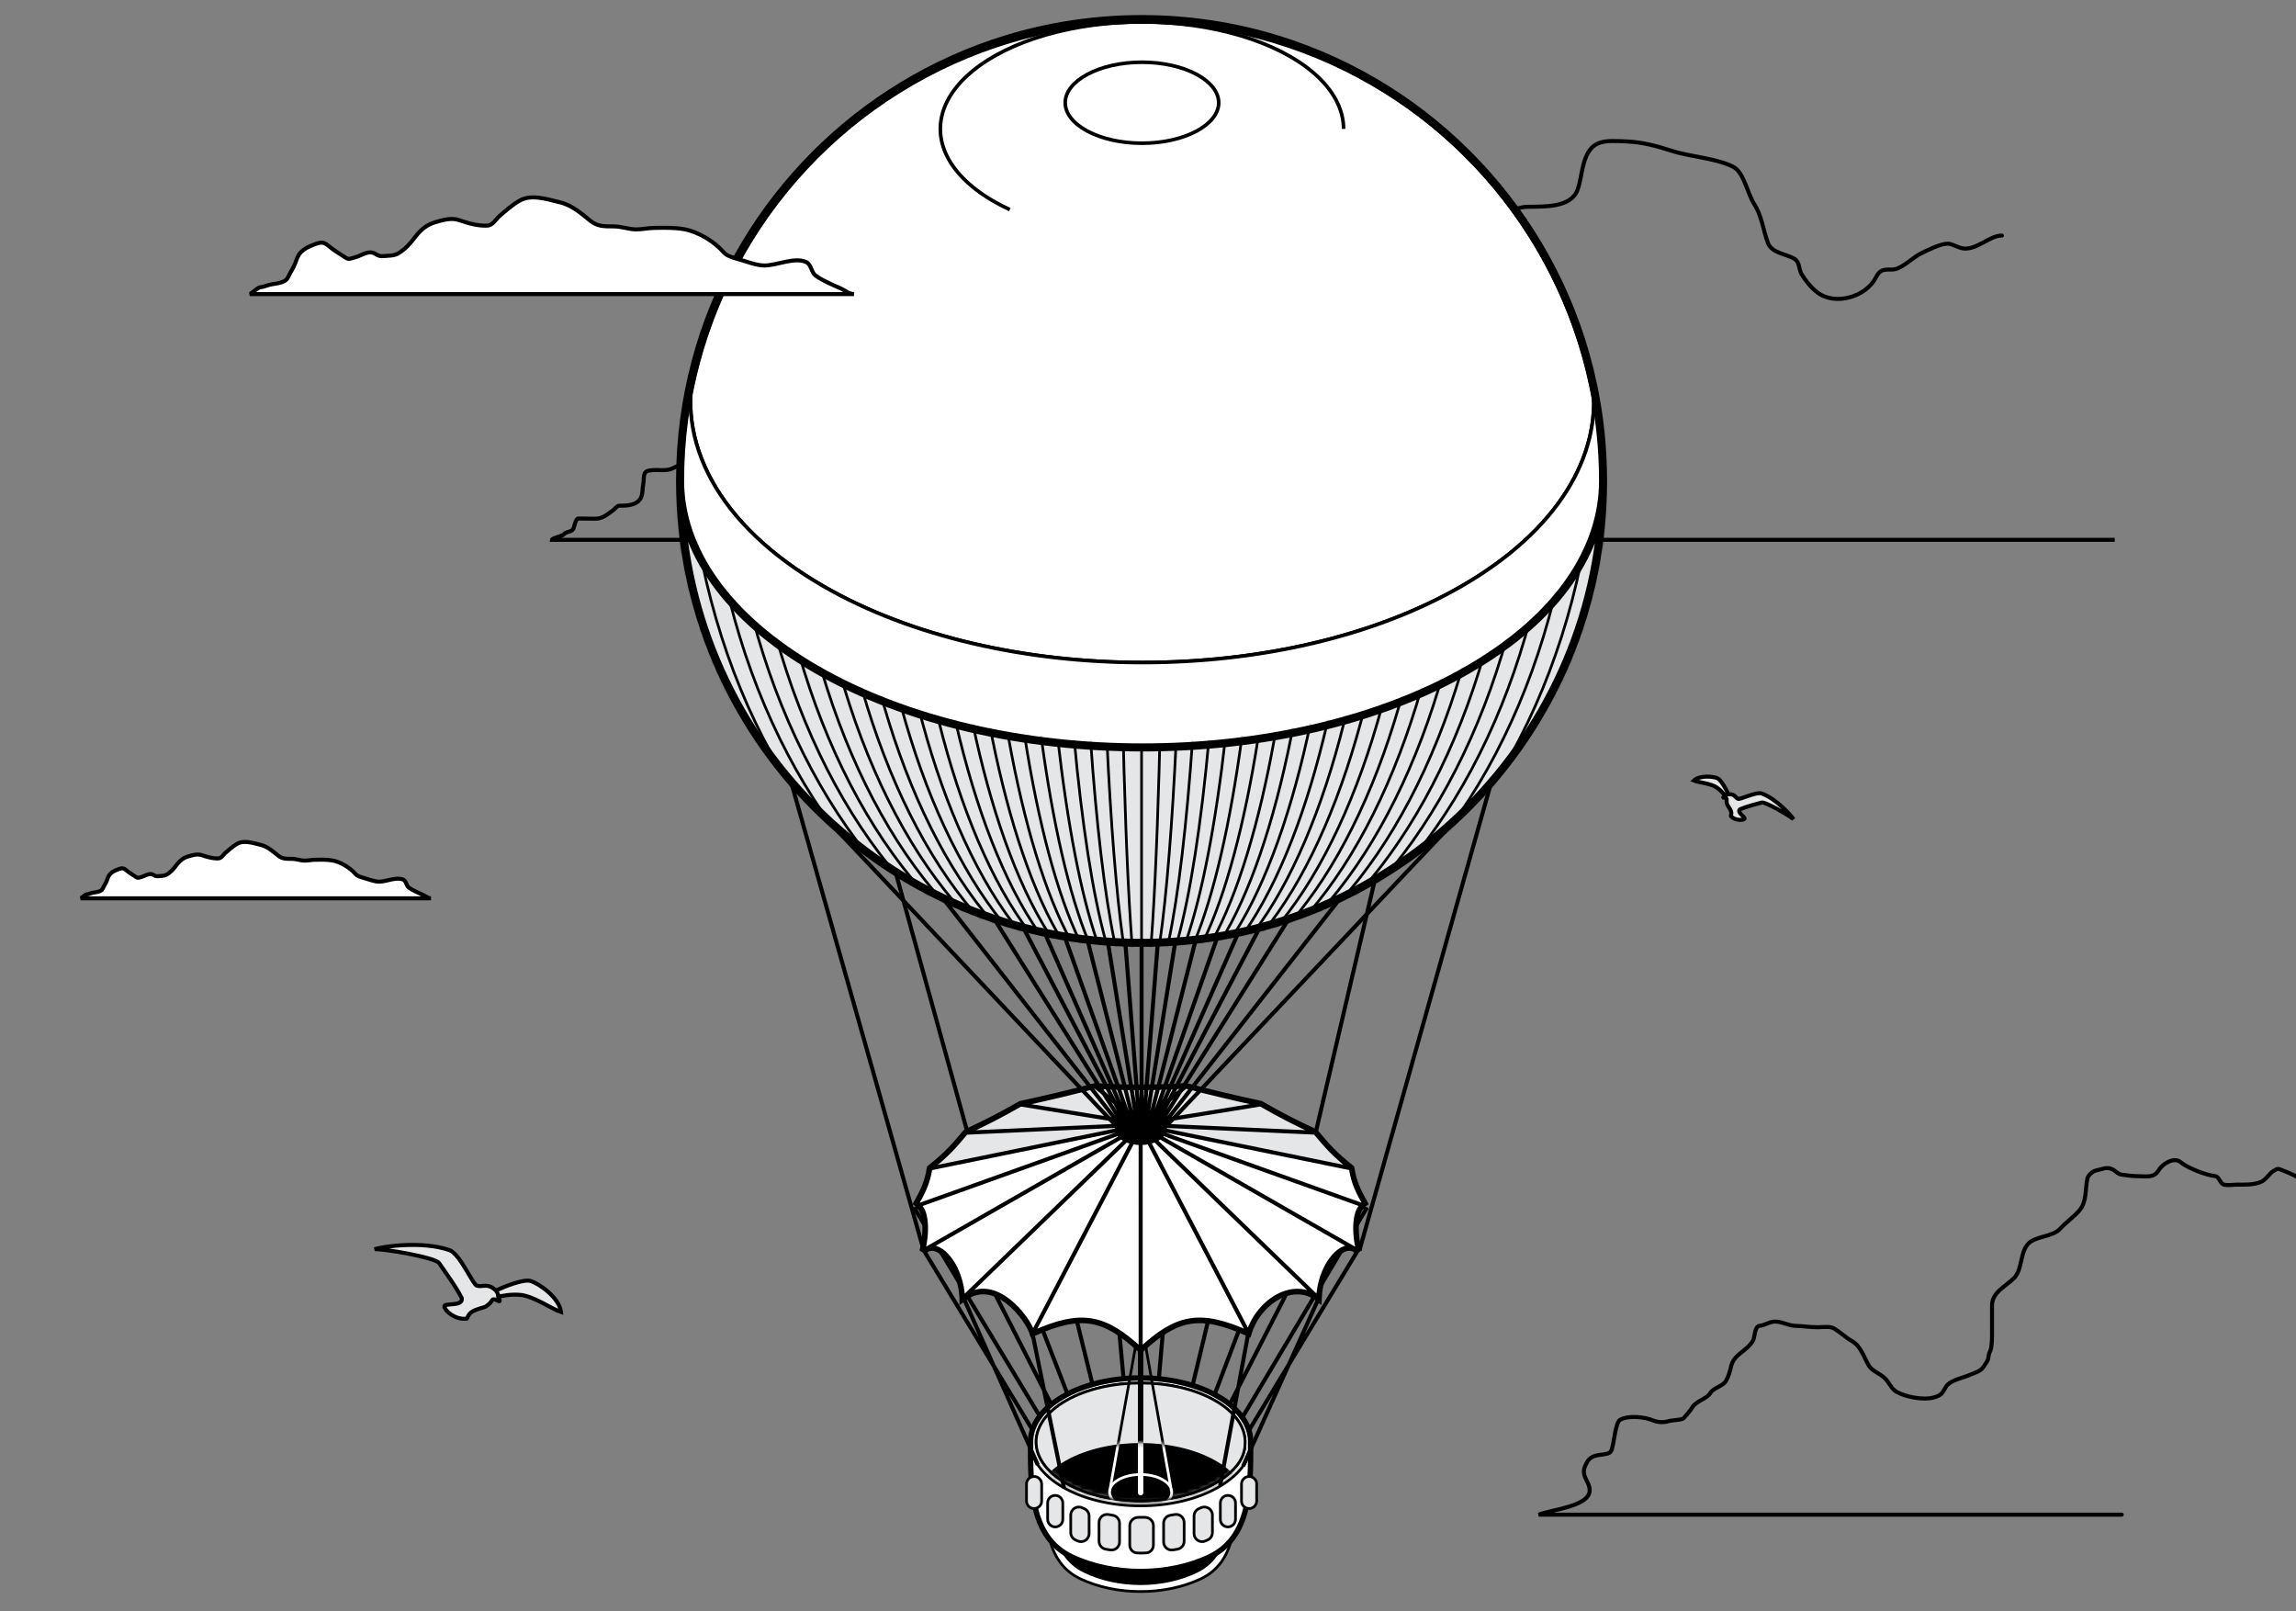 <svg xmlns="http://www.w3.org/2000/svg" fill="none" viewBox="0 0 570 400" height="400" width="570">
<rect x="0" y="0" width="570" height="400" fill="#808080" stroke="none"/>
<g clip-path="url(#clip0_14434_14177)">
<path stroke="black" d="M382 134H525"></path>
<path stroke="black" d="M199 134H137C137.047 133.579 139.746 133.014 139.968 132.679C140.495 131.882 141.766 132.165 142.277 131.358C142.641 130.782 142.84 128.715 143.596 128.715C145.95 128.715 145.475 128.765 147.841 128.765C149.65 128.765 150.912 127.573 152.279 126.617C152.76 126.281 153.095 125.544 153.709 125.544C155.555 125.544 158.12 125.49 159.1 123.597C159.607 122.618 159.489 121.123 159.71 120.048C159.879 119.224 159.699 118.18 160.12 117.423C160.456 116.816 161.443 116.743 162.096 116.695L162.13 116.692C163.29 116.606 164.393 116.805 165.578 116.655C166.383 116.552 166.986 116.281 167.692 115.909C168.456 115.506 169.728 115.429 170.566 115.342C171.078 115.29 172.149 115.204 172.584 114.865C172.947 114.582 173.803 114.378 173.992 114"></path>
<path stroke-linecap="round" stroke="black" d="M317 111C319.845 110.765 322.587 109.521 325.327 108.802C326.36 108.531 328.238 108.717 329.109 108.046C330.553 106.933 330.845 105.109 332.2 104.01C332.978 103.38 337.961 101.5 338.636 102.281C340.427 104.351 342.194 103.388 344.345 103.218C347.614 102.959 354.382 103.677 356.127 99.183C357.645 95.272 357.291 89.866 362.164 88.446C366.702 87.124 368.055 84.448 368.055 79.871C368.055 77.845 369.121 76.454 370.345 74.972C371.922 73.063 371.982 69.276 371.982 66.901C371.982 61.521 371.489 51.481 379.182 51.337C383.148 51.263 389.972 51.643 391.618 47.158C392.362 45.131 392.527 43.062 393.073 40.961C394.737 34.547 398.004 34.824 404.055 35.124C407.697 35.304 411.398 36.252 414.855 37.394C419.591 38.958 426.134 39.237 430.382 41.465C432.888 42.78 433.877 48.131 435.473 50.616C437.464 53.716 437.616 56.862 438.891 60.272C439.895 62.957 443.565 62.987 445.618 64.343C446.792 65.119 446.566 66.93 447.255 68.054C448.298 69.756 449.585 71.373 451.182 72.594C455.588 75.961 463.266 73.724 465.727 68.847C466.733 66.853 467.639 66.901 469.8 66.901C471.991 66.901 474.737 64.015 476.709 63.01C478.299 62.2 481.713 60.488 483.545 60.488C484.746 60.488 486.382 61.713 487.836 61.713C491.178 61.713 494.024 58.471 497 58.471"></path>
<circle stroke-width="0.894" stroke="black" fill="white" r="114.053" cy="119.5" cx="283.5"></circle>
<path stroke-width="0.668" stroke="black" fill="white" d="M268.233 391.937C277.133 396.136 289.185 396.136 298.086 391.937C306.898 387.779 306.897 377.358 306.896 368.182L306.896 367.908C307.066 364.307 304.751 360.675 299.95 357.927C290.677 352.618 275.642 352.618 266.369 357.927C261.732 360.581 259.414 364.059 259.414 367.538C259.414 377.15 259.333 387.737 268.233 391.937Z"></path>
<path stroke-width="0.668" stroke="black" fill="black" d="M269.152 390.054C277.502 394.153 288.809 394.153 297.158 390.054C305.426 385.995 305.425 375.822 305.424 366.865L305.424 366.597C305.583 363.082 303.411 359.536 298.907 356.853C290.208 351.671 276.103 351.671 267.404 356.853C263.054 359.444 260.879 362.84 260.879 366.236C260.879 375.619 260.803 385.954 269.152 390.054Z"></path>
<path fill="#E4E6E7" d="M302.495 369.161C291.82 375.362 274.513 375.362 263.838 369.161C258.501 366.061 255.832 361.998 255.832 357.935C255.832 353.872 258.501 349.809 263.838 346.709C274.513 340.509 291.82 340.509 302.495 346.709C308.021 349.919 310.687 354.161 310.491 358.367C310.491 362.469 307.643 366.171 302.495 369.161Z"></path>
<path fill="white" d="M265.984 386.433C276.23 391.337 290.103 391.337 300.349 386.433C310.594 381.528 310.491 369.161 310.491 358.367C310.491 362.469 307.643 366.171 302.495 369.161C291.82 375.362 274.513 375.362 263.838 369.161C258.501 366.061 255.832 361.998 255.832 357.935C255.832 369.161 255.739 381.528 265.984 386.433Z"></path>
<path stroke-width="0.668" stroke="black" d="M310.491 358.367C310.687 354.161 308.021 349.919 302.495 346.709C291.82 340.509 274.513 340.509 263.838 346.709C258.501 349.809 255.832 353.872 255.832 357.935M310.491 358.367C310.491 362.469 307.643 366.171 302.495 369.161C291.82 375.362 274.513 375.362 263.838 369.161C258.501 366.061 255.832 361.998 255.832 357.935M310.491 358.367C310.491 369.161 310.594 381.528 300.349 386.433C290.103 391.337 276.23 391.337 265.984 386.433C255.739 381.528 255.832 369.161 255.832 357.935"></path>
<path stroke-width="1.336" stroke="black" d="M265.984 386.433C276.23 391.337 290.103 391.337 300.349 386.433C310.594 381.528 310.491 369.161 310.491 358.367C310.687 354.161 308.021 349.919 302.495 346.709C291.82 340.509 274.513 340.509 263.838 346.709C258.501 349.809 255.832 353.872 255.832 357.935C255.832 369.161 255.739 381.528 265.984 386.433Z"></path>
<path stroke-width="0.668" stroke="black" fill="#E4E6E7" d="M301.502 368.268C291.375 373.974 274.955 373.974 264.828 368.268C259.764 365.415 257.232 361.675 257.232 357.936C257.232 354.196 259.764 350.457 264.828 347.604C274.955 341.898 291.375 341.898 301.502 347.604C306.745 350.558 309.274 354.462 309.088 358.333C309.088 362.108 306.386 365.516 301.502 368.268Z"></path>
<path stroke-width="0.668" stroke="black" fill="#E4E6E7" d="M301.502 368.268C291.375 373.974 274.955 373.974 264.828 368.268C259.764 365.415 257.232 361.675 257.232 357.936C257.232 354.196 259.764 350.457 264.828 347.604C274.955 341.898 291.375 341.898 301.502 347.604C306.745 350.558 309.274 354.462 309.088 358.333C309.088 362.108 306.386 365.516 301.502 368.268Z"></path>
<mask height="30" width="53" y="343" x="257" maskUnits="userSpaceOnUse" style="mask-type:alpha" id="mask0_14434_14177">
<path fill="#E4E6E7" d="M301.506 368.266C291.379 373.972 274.959 373.972 264.832 368.266C259.768 365.413 257.236 361.673 257.236 357.934C257.236 354.194 259.768 350.455 264.832 347.602C274.959 341.896 291.379 341.896 301.506 347.602C306.749 350.556 309.278 354.46 309.092 358.331C309.092 362.106 306.39 365.514 301.506 368.266Z"></path>
</mask>
<g mask="url(#mask0_14434_14177)">
<path stroke-width="0.668" stroke="black" fill="black" d="M301.506 383.49C291.379 389.197 274.959 389.197 264.832 383.49C259.768 380.637 257.236 376.898 257.236 373.158C257.236 369.419 259.768 365.68 264.832 362.827C274.959 357.12 291.379 357.12 301.506 362.827C306.749 365.781 309.278 369.685 309.092 373.556C309.092 377.331 306.39 380.738 301.506 383.49Z"></path>
</g>
<path stroke-width="0.668" stroke="black" d="M288.626 367.301C285.611 365.602 280.722 365.602 277.707 367.301C276.199 368.151 275.445 369.264 275.445 370.377L283.172 327.158L290.884 370.496C290.94 369.343 290.187 368.181 288.626 367.301Z"></path>
<path stroke-width="1.336" stroke="black" d="M283.166 370.541L283.166 326.205"></path>
<mask height="30" width="53" y="343" x="257" maskUnits="userSpaceOnUse" style="mask-type:alpha" id="mask1_14434_14177">
<path fill="#E4E6E7" d="M301.506 368.266C291.379 373.972 274.959 373.972 264.832 368.266C259.768 365.413 257.236 361.673 257.236 357.934C257.236 354.194 259.768 350.455 264.832 347.602C274.959 341.896 291.379 341.896 301.506 347.602C306.749 350.556 309.278 354.46 309.092 358.331C309.092 362.106 306.39 365.514 301.506 368.266Z"></path>
</mask>
<g mask="url(#mask1_14434_14177)">
<mask height="31" width="54" y="358" x="256" maskUnits="userSpaceOnUse" style="mask-type:alpha" id="mask2_14434_14177">
<path stroke-width="0.668" stroke="black" fill="black" d="M301.506 383.49C291.379 389.197 274.959 389.197 264.832 383.49C259.768 380.637 257.236 376.898 257.236 373.158C257.236 369.419 259.768 365.68 264.832 362.827C274.959 357.12 291.379 357.12 301.506 362.827C306.749 365.781 309.278 369.685 309.092 373.556C309.092 377.331 306.39 380.738 301.506 383.49Z"></path>
</mask>
<g mask="url(#mask2_14434_14177)">
<path fill="black" d="M288.63 373.456C285.614 375.155 280.726 375.155 277.711 373.456C276.203 372.606 275.449 371.493 275.449 370.379C275.449 369.266 276.203 368.153 277.711 367.303C280.726 365.604 285.614 365.604 288.63 367.303C290.191 368.183 290.944 369.345 290.888 370.498C290.888 371.622 290.084 372.636 288.63 373.456Z"></path>
<path stroke-width="0.668" stroke="white" d="M290.888 370.498C290.944 369.345 290.191 368.183 288.63 367.303C285.614 365.604 280.726 365.604 277.711 367.303C276.203 368.153 275.449 369.266 275.449 370.379M290.888 370.498C290.888 371.622 290.084 372.636 288.63 373.456C285.614 375.155 280.726 375.155 277.711 373.456C276.203 372.606 275.449 371.493 275.449 370.379M290.888 370.498L283.176 327.16L275.449 370.379"></path>
<path stroke-linecap="round" stroke-width="1.336" stroke="white" d="M283.17 370.543L283.17 326.207"></path>
</g>
</g>
<path stroke="black" d="M302.895 368.878L309.877 331.052M308.609 363.961L327.303 322.435M310.003 355.171L337.217 310.215M308.423 351.869L339.411 299.706M305.263 348.683L335.18 290.295M301.499 346.265L326.09 281.354M296.039 344.033L312.768 274.453M287.698 342.219L293.961 269.904M278.939 342.335L272.333 269.904M271.226 343.684L254.153 274.453M265.045 346.126L239.891 281.354M260.979 348.59L231.271 290.295M258.122 351.543L226.865 299.661M256.309 354.938L229.234 310.215M257.634 363.635L239.21 322.209M264.139 369.355L256.293 330.908"></path>
<path stroke-width="1.787" stroke="black" d="M339.023 299.373C336.956 295.708 335.96 293.673 335.36 290.031C331.024 286.559 329.296 284.539 326.47 281.164C321.173 278.662 318.206 277.18 312.94 274.162C305.709 272.577 301.653 271.631 294.386 269.74C286.942 270.238 279.379 270.271 271.946 269.755C264.679 271.646 260.623 272.591 253.392 274.177C248.126 277.194 245.159 278.676 239.862 281.179C237.036 284.554 235.308 286.574 230.972 290.045C230.372 293.687 229.376 295.722 227.309 299.387M339.023 299.373C338.806 299.233 338.588 299.185 338.376 299.222M339.023 299.373L338.376 299.222M239.093 322.218L239.089 322.221L239.089 322.215M239.093 322.218L239.089 322.215M239.093 322.218C247.059 316.093 255.305 327.171 256.449 330.836C268.534 325.417 274.294 326.758 283.176 334.921C292.059 326.758 297.798 325.402 309.883 330.821C312.361 322.887 321.058 317.445 327.243 322.207C327.583 314.589 332.423 308.555 335.888 309.749M239.089 322.215C238.742 314.498 233.778 308.408 230.305 309.815M227.309 299.387C227.526 299.248 227.744 299.2 227.956 299.236M227.309 299.387L227.956 299.236M335.888 309.749C336.037 309.8 336.184 309.865 336.328 309.944M335.888 309.749L336.328 309.944M336.328 309.944C336.635 310.112 336.929 310.344 337.204 310.644C335.581 304.314 336.816 299.49 338.376 299.222M230.305 309.815C230.249 309.838 230.194 309.863 230.138 309.889M230.305 309.815L230.138 309.889M230.138 309.889C229.782 310.061 229.443 310.315 229.128 310.658C230.751 304.328 229.516 299.504 227.956 299.236"></path>
<path fill="black" d="M279.022 282.74C279.211 282.85 279.411 282.951 279.618 283.043C280.091 283.253 280.606 283.415 281.145 283.53C281.799 283.67 282.488 283.739 283.177 283.739C283.866 283.739 284.554 283.67 285.209 283.53C285.747 283.415 286.263 283.253 286.736 283.043C286.944 282.951 287.143 282.85 287.333 282.74C287.579 282.597 287.799 282.445 287.993 282.284C288.311 282.021 288.558 281.737 288.733 281.442C288.903 281.156 289.005 280.859 289.04 280.56C289.083 280.193 289.024 279.823 288.864 279.465C288.668 279.03 288.323 278.613 287.827 278.242C287.676 278.128 287.511 278.02 287.333 277.916C286.712 277.555 285.987 277.293 285.214 277.127C283.9 276.846 282.449 276.846 281.135 277.128C280.364 277.294 279.641 277.556 279.022 277.916C278.842 278.02 278.676 278.13 278.524 278.244C278.029 278.615 277.684 279.032 277.49 279.467C277.33 279.825 277.271 280.195 277.314 280.561C277.349 280.86 277.452 281.157 277.622 281.443C277.797 281.738 278.043 282.021 278.361 282.284C278.555 282.444 278.775 282.597 279.022 282.74Z"></path>
<path fill="white" d="M309.883 330.821C297.798 325.402 292.059 326.758 283.176 334.921C274.294 326.758 268.534 325.417 256.449 330.836C255.305 327.171 247.059 316.093 239.093 322.218L239.089 322.221L239.089 322.215C238.742 314.498 233.778 308.408 230.305 309.815L230.138 309.889C229.782 310.061 229.443 310.315 229.128 310.658C230.751 304.328 229.516 299.504 227.956 299.236L227.309 299.387C229.376 295.722 230.372 293.687 230.972 290.045L277.314 280.561C277.349 280.86 277.452 281.157 277.622 281.443C277.797 281.738 278.043 282.021 278.361 282.284C278.555 282.444 278.775 282.597 279.022 282.74C279.211 282.85 279.411 282.951 279.618 283.043C280.091 283.253 280.606 283.415 281.145 283.53C281.799 283.67 282.488 283.739 283.177 283.739C283.866 283.739 284.554 283.67 285.209 283.53C285.747 283.415 286.263 283.253 286.736 283.043C286.944 282.951 287.143 282.85 287.333 282.74C287.579 282.597 287.799 282.445 287.993 282.284C288.311 282.021 288.558 281.737 288.733 281.442C288.903 281.156 289.005 280.859 289.04 280.56L335.36 290.031C335.96 293.673 336.956 295.708 339.023 299.373L338.376 299.222C336.816 299.49 335.581 304.314 337.204 310.644C336.929 310.344 336.635 310.112 336.328 309.944L335.888 309.749C332.423 308.555 327.583 314.589 327.243 322.207C321.058 317.445 312.361 322.887 309.883 330.821Z" clip-rule="evenodd" fill-rule="evenodd"></path>
<path fill="#E4E6E7" d="M335.36 290.031C331.024 286.559 329.296 284.539 326.47 281.164L288.864 279.465C289.024 279.823 289.083 280.193 289.04 280.56L335.36 290.031Z"></path>
<path fill="#E4E6E7" d="M326.47 281.164C321.173 278.662 318.206 277.18 312.94 274.162L287.827 278.242C288.323 278.613 288.668 279.03 288.864 279.465L326.47 281.164Z"></path>
<path fill="#E4E6E7" d="M312.94 274.162C305.709 272.577 301.653 271.631 294.386 269.74L285.214 277.127C285.987 277.293 286.712 277.555 287.333 277.916C287.511 278.02 287.676 278.128 287.827 278.242L312.94 274.162Z"></path>
<path fill="#E4E6E7" d="M294.386 269.74C286.942 270.238 279.379 270.271 271.946 269.755L281.135 277.128C282.449 276.846 283.9 276.846 285.214 277.127L294.386 269.74Z"></path>
<path fill="#E4E6E7" d="M271.946 269.755C264.679 271.646 260.623 272.591 253.392 274.177L278.524 278.244C278.676 278.13 278.842 278.02 279.022 277.916C279.641 277.556 280.364 277.294 281.135 277.128L271.946 269.755Z"></path>
<path fill="#E4E6E7" d="M253.392 274.177C248.126 277.194 245.159 278.676 239.862 281.179L277.49 279.467C277.684 279.032 278.029 278.615 278.524 278.244L253.392 274.177Z"></path>
<path fill="#E4E6E7" d="M239.862 281.179C237.036 284.554 235.308 286.574 230.972 290.045L277.314 280.561C277.271 280.195 277.33 279.825 277.49 279.467L239.862 281.179Z"></path>
<path stroke="black" d="M283.176 334.921C292.059 326.758 297.798 325.402 309.883 330.821M283.176 334.921C274.294 326.758 268.534 325.417 256.449 330.836M283.176 334.921L283.177 283.739M309.883 330.821C312.361 322.887 321.058 317.445 327.243 322.207M309.883 330.821L285.209 283.53M335.36 290.031C335.96 293.673 336.956 295.708 339.023 299.373M335.36 290.031C331.024 286.559 329.296 284.539 326.47 281.164M335.36 290.031L289.04 280.56M339.023 299.373C338.806 299.233 338.588 299.185 338.376 299.222M339.023 299.373L338.376 299.222M326.47 281.164C321.173 278.662 318.206 277.18 312.94 274.162M326.47 281.164L288.864 279.465M312.94 274.162C305.709 272.577 301.653 271.631 294.386 269.74M312.94 274.162L287.827 278.242M294.386 269.74C286.942 270.238 279.379 270.271 271.946 269.755M294.386 269.74L285.214 277.127M256.449 330.836C255.305 327.171 247.059 316.093 239.093 322.218M256.449 330.836L281.145 283.53M239.093 322.218L239.089 322.221L239.089 322.215M239.093 322.218L239.089 322.215M239.093 322.218L279.618 283.043M239.089 322.215C238.742 314.498 233.778 308.408 230.305 309.815M230.972 290.045C230.372 293.687 229.376 295.722 227.309 299.387M230.972 290.045C235.308 286.574 237.036 284.554 239.862 281.179M230.972 290.045L277.314 280.561M227.309 299.387C227.526 299.248 227.744 299.2 227.956 299.236M227.309 299.387L227.956 299.236M239.862 281.179C245.159 278.676 248.126 277.194 253.392 274.177M239.862 281.179L277.49 279.467M253.392 274.177C260.623 272.591 264.679 271.646 271.946 269.755M253.392 274.177L278.524 278.244M271.946 269.755L281.135 277.128M327.243 322.207C327.583 314.589 332.423 308.555 335.888 309.749M327.243 322.207L286.736 283.043M335.888 309.749C336.037 309.8 336.184 309.865 336.328 309.944M335.888 309.749L336.328 309.944M335.888 309.749L287.993 282.284M336.328 309.944C336.635 310.112 336.929 310.344 337.204 310.644C335.581 304.314 336.816 299.49 338.376 299.222M338.376 299.222L288.733 281.442M230.305 309.815C230.249 309.838 230.194 309.863 230.138 309.889M230.305 309.815L230.138 309.889M230.305 309.815L278.361 282.284M230.138 309.889C229.782 310.061 229.443 310.315 229.128 310.658C230.751 304.328 229.516 299.504 227.956 299.236M227.956 299.236L277.622 281.443M279.618 283.043C279.411 282.951 279.211 282.85 279.022 282.74C278.775 282.597 278.555 282.444 278.361 282.284M279.618 283.043C280.091 283.253 280.606 283.415 281.145 283.53M281.145 283.53C281.799 283.67 282.488 283.739 283.177 283.739M283.177 283.739C283.866 283.739 284.554 283.67 285.209 283.53M285.209 283.53C285.747 283.415 286.263 283.253 286.736 283.043M286.736 283.043C286.944 282.951 287.143 282.85 287.333 282.74C287.579 282.597 287.799 282.445 287.993 282.284M287.993 282.284C288.311 282.021 288.558 281.737 288.733 281.442M288.733 281.442C288.903 281.156 289.005 280.859 289.04 280.56M289.04 280.56C289.083 280.193 289.024 279.823 288.864 279.465M288.864 279.465C288.668 279.03 288.323 278.613 287.827 278.242M287.827 278.242C287.676 278.128 287.511 278.02 287.333 277.916C286.712 277.555 285.987 277.293 285.214 277.127M285.214 277.127C283.9 276.846 282.449 276.846 281.135 277.128M281.135 277.128C280.364 277.294 279.641 277.556 279.022 277.916C278.842 278.02 278.676 278.13 278.524 278.244M278.524 278.244C278.029 278.615 277.684 279.032 277.49 279.467M277.49 279.467C277.33 279.825 277.271 280.195 277.314 280.561M277.314 280.561C277.349 280.86 277.452 281.157 277.622 281.443M277.622 281.443C277.797 281.738 278.043 282.021 278.361 282.284"></path>
<path stroke="black" d="M229.304 310.353L184.996 153.871M240.075 280.722L219.512 206.277M326.734 280.722L344.849 203.338M337.505 310.353L381.568 153.871"></path>
<path stroke="black" d="M367.212 178.869L288.551 279.458M350.893 178.869L288.06 278.836M339.723 178.869L287.553 278.263M330.66 178.869L287.03 277.786M321.099 178.869L286.491 277.408M310.688 178.869L285.702 277.137M300.605 178.869L284.831 276.969M291.738 178.869L284.083 276.969M363.576 201.283L288.976 280.145M283.405 276.969L283.405 178.869L283.404 276.969M203.233 201.283L277.323 279.732M199.598 178.869L277.873 279.048M215.917 178.869L278.363 278.394M227.087 178.869L279.083 278.066M236.149 178.869L279.639 277.674M245.221 178.869L280.293 277.408M256.122 178.869L281.108 277.137M266.204 178.869L281.979 276.969M275.072 178.869L282.727 276.969"></path>
<path fill="#E4E6E7" d="M364.564 166.168C319.859 191.999 247.379 191.999 202.675 166.168C180.323 153.252 168.836 136.325 168.836 119.397C168.836 182.722 220.129 234.057 283.403 234.057C346.677 234.057 397.97 182.722 397.97 119.397C397.97 136.325 386.916 153.252 364.564 166.168Z"></path>
<path fill="white" d="M202.675 166.168C247.379 191.999 319.859 191.999 364.564 166.168C386.916 153.252 397.97 136.325 397.97 119.397C397.97 111.132 397.096 103.071 395.436 95.302C397.548 113.311 386.692 131.732 362.868 145.498C319.1 170.788 248.138 170.788 204.37 145.498C178.117 130.329 167.461 109.447 172.702 89.753C170.18 99.209 168.836 109.146 168.836 119.397C168.836 136.325 180.323 153.252 202.675 166.168Z"></path>
<path stroke-width="0.894" stroke="black" d="M397.97 119.397C397.97 111.132 397.096 103.071 395.436 95.302M397.97 119.397C397.97 182.722 346.677 234.057 283.403 234.057C220.129 234.057 168.836 182.722 168.836 119.397M397.97 119.397C397.97 136.325 386.916 153.252 364.564 166.168C319.859 191.999 247.379 191.999 202.675 166.168C180.323 153.252 168.836 136.325 168.836 119.397M168.836 119.397C168.836 109.146 170.18 99.209 172.702 89.753M395.436 95.302C397.548 113.311 386.692 131.732 362.868 145.498C319.1 170.788 248.138 170.788 204.37 145.498C178.117 130.329 167.461 109.447 172.702 89.753M395.436 95.302C387.007 55.857 358.308 23.932 320.778 10.976C309.064 6.932 296.49 4.736 283.403 4.736C270.454 4.736 258.007 6.886 246.399 10.849C210.466 23.115 182.569 52.75 172.702 89.753"></path>
<path fill="#E4E6E7" d="M364.564 166.168C319.859 191.999 247.379 191.999 202.675 166.168C180.323 153.252 168.836 136.325 168.836 119.397C168.836 182.722 220.129 234.057 283.403 234.057C346.677 234.057 397.97 182.722 397.97 119.397C397.97 136.325 386.916 153.252 364.564 166.168Z"></path>
<path fill="white" d="M202.675 166.168C247.379 191.999 319.859 191.999 364.564 166.168C386.916 153.252 397.97 136.325 397.97 119.397C397.97 111.132 397.096 103.071 395.436 95.302C397.548 113.311 386.692 131.732 362.868 145.498C319.1 170.788 248.138 170.788 204.37 145.498C178.117 130.329 167.461 109.447 172.702 89.753C170.18 99.209 168.836 109.146 168.836 119.397C168.836 136.325 180.323 153.252 202.675 166.168Z"></path>
<path stroke-width="0.894" stroke="black" d="M397.97 119.397C397.97 111.132 397.096 103.071 395.436 95.302M397.97 119.397C397.97 182.722 346.677 234.057 283.403 234.057C220.129 234.057 168.836 182.722 168.836 119.397M397.97 119.397C397.97 136.325 386.916 153.252 364.564 166.168C319.859 191.999 247.379 191.999 202.675 166.168C180.323 153.252 168.836 136.325 168.836 119.397M168.836 119.397C168.836 109.146 170.18 99.209 172.702 89.753M395.436 95.302C397.548 113.311 386.692 131.732 362.868 145.498C319.1 170.788 248.138 170.788 204.37 145.498C178.117 130.329 167.461 109.447 172.702 89.753M395.436 95.302C387.007 55.857 358.308 23.932 320.778 10.976C309.064 6.932 296.49 4.736 283.403 4.736C270.454 4.736 258.007 6.886 246.399 10.849C210.466 23.115 182.569 52.75 172.702 89.753"></path>
<path fill="#E4E6E7" d="M364.564 166.168C319.859 191.999 247.379 191.999 202.675 166.168C180.323 153.252 168.836 136.325 168.836 119.397C168.836 182.722 220.129 234.057 283.403 234.057C346.677 234.057 397.97 182.722 397.97 119.397C397.97 136.325 386.916 153.252 364.564 166.168Z"></path>
<path stroke-width="2" stroke="black" d="M397.97 119.397C397.97 111.132 397.096 103.071 395.436 95.302C387.007 55.857 358.308 23.932 320.778 10.976C309.064 6.932 296.49 4.736 283.403 4.736C270.454 4.736 258.007 6.886 246.399 10.849C210.466 23.115 182.569 52.75 172.702 89.753C170.18 99.209 168.836 109.146 168.836 119.397M397.97 119.397C397.97 182.722 346.677 234.057 283.403 234.057C220.129 234.057 168.836 182.722 168.836 119.397M397.97 119.397C397.97 136.325 386.916 153.252 364.564 166.168C319.859 191.999 247.379 191.999 202.675 166.168C180.323 153.252 168.836 136.325 168.836 119.397"></path>
<mask height="116" width="231" y="119" x="168" maskUnits="userSpaceOnUse" style="mask-type:alpha" id="mask3_14434_14177">
<path stroke-width="0.668" stroke="black" fill="white" d="M364.564 166.168C319.859 191.999 247.379 191.999 202.675 166.168C180.323 153.252 168.836 136.324 168.836 119.396C168.836 182.722 220.129 234.057 283.403 234.057C346.677 234.057 397.97 182.722 397.97 119.396C397.97 136.324 386.916 153.252 364.564 166.168Z"></path>
</mask>
<g mask="url(#mask3_14434_14177)">
<ellipse stroke-width="0.668" stroke="black" ry="147.225" rx="142.222" cy="101.529" cx="283.401"></ellipse>
<ellipse stroke-width="0.668" stroke="black" ry="147.225" rx="137.339" cy="101.529" cx="283.401"></ellipse>
<ellipse stroke-width="0.668" stroke="black" ry="147.225" rx="132.455" cy="101.529" cx="283.399"></ellipse>
<ellipse stroke-width="0.668" stroke="black" ry="147.225" rx="127.572" cy="101.529" cx="283.402"></ellipse>
<ellipse stroke-width="0.668" stroke="black" ry="147.225" rx="122.689" cy="101.529" cx="283.4"></ellipse>
<ellipse stroke-width="0.668" stroke="black" ry="147.225" rx="117.806" cy="101.529" cx="283.404"></ellipse>
<ellipse stroke-width="0.668" stroke="black" ry="147.225" rx="112.923" cy="101.529" cx="283.399"></ellipse>
<ellipse stroke-width="0.668" stroke="black" ry="147.225" rx="108.04" cy="101.529" cx="283.403"></ellipse>
<ellipse stroke-width="0.668" stroke="black" ry="147.225" rx="103.157" cy="101.529" cx="283.403"></ellipse>
<ellipse stroke-width="0.668" stroke="black" ry="147.225" rx="98.273" cy="101.529" cx="283.404"></ellipse>
<ellipse stroke-width="0.668" stroke="black" ry="147.225" rx="93.39" cy="101.529" cx="283.402"></ellipse>
<ellipse stroke-width="0.668" stroke="black" ry="147.225" rx="88.507" cy="101.529" cx="283.402"></ellipse>
<ellipse stroke-width="0.668" stroke="black" ry="147.225" rx="83.624" cy="101.529" cx="283.401"></ellipse>
<ellipse stroke-width="0.668" stroke="black" ry="147.225" rx="78.741" cy="101.529" cx="283.403"></ellipse>
<ellipse stroke-width="0.668" stroke="black" ry="147.225" rx="73.858" cy="101.529" cx="283.403"></ellipse>
<ellipse stroke-width="0.668" stroke="black" ry="147.225" rx="68.975" cy="101.529" cx="283.402"></ellipse>
<ellipse stroke-width="0.668" stroke="black" ry="147.225" rx="64.091" cy="101.529" cx="283.402"></ellipse>
<ellipse stroke-width="0.668" stroke="black" ry="147.225" rx="59.208" cy="101.529" cx="283.403"></ellipse>
<ellipse stroke-width="0.668" stroke="black" ry="147.225" rx="54.325" cy="101.529" cx="283.403"></ellipse>
<ellipse stroke-width="0.668" stroke="black" ry="147.225" rx="49.442" cy="101.529" cx="283.403"></ellipse>
<ellipse stroke-width="0.668" stroke="black" ry="147.225" rx="44.559" cy="101.529" cx="283.401"></ellipse>
<ellipse stroke-width="0.668" stroke="black" ry="147.225" rx="39.676" cy="101.529" cx="283.4"></ellipse>
<ellipse stroke-width="0.668" stroke="black" ry="147.225" rx="34.792" cy="101.529" cx="283.402"></ellipse>
<ellipse stroke-width="0.668" stroke="black" ry="147.225" rx="29.909" cy="101.529" cx="283.401"></ellipse>
<ellipse stroke-width="0.668" stroke="black" ry="147.225" rx="25.026" cy="101.529" cx="283.401"></ellipse>
<ellipse stroke-width="0.668" stroke="black" ry="147.225" rx="20.143" cy="101.529" cx="283.405"></ellipse>
<ellipse stroke-width="0.668" stroke="black" ry="147.225" rx="15.26" cy="101.529" cx="283.402"></ellipse>
<ellipse stroke-width="0.668" stroke="black" ry="147.225" rx="10.377" cy="101.529" cx="283.402"></ellipse>
<ellipse stroke-width="0.668" stroke="black" ry="147.225" rx="5.494" cy="101.529" cx="283.402"></ellipse>
<path stroke-width="0.668" stroke="black" d="M283.402 248.753V126.881"></path>
</g>
<path stroke-width="0.668" stroke="black" fill="#E4E6E7" d="M254.836 368.412C254.836 366.593 257.161 365.832 258.237 367.3C258.473 367.622 258.601 368.012 258.601 368.412V372.591C258.601 374.41 256.275 375.171 255.2 373.703C254.963 373.381 254.836 372.991 254.836 372.591V368.412Z"></path>
<path stroke-width="0.668" stroke="black" fill="#E4E6E7" d="M260.086 373.104C260.086 371.462 262.041 370.608 263.247 371.723C263.632 372.079 263.851 372.58 263.851 373.104V377.154C263.851 378.796 261.895 379.651 260.69 378.536C260.305 378.18 260.086 377.679 260.086 377.154V373.104Z"></path>
<path stroke-width="0.668" stroke="black" fill="#E4E6E7" d="M265.816 376.1C265.816 374.655 267.3 373.685 268.624 374.264L269.18 374.508C269.909 374.827 270.38 375.548 270.38 376.343V380.69C270.38 382.135 268.897 383.105 267.573 382.526L267.016 382.282C266.287 381.963 265.816 381.242 265.816 380.446V376.1Z"></path>
<path stroke-width="0.668" stroke="black" fill="#E4E6E7" d="M272.84 377.935C272.84 376.693 273.959 375.75 275.184 375.961L276.273 376.149C277.234 376.314 277.936 377.148 277.936 378.123V382.778C277.936 384.021 276.817 384.964 275.592 384.753L274.503 384.565C273.542 384.399 272.84 383.565 272.84 382.59V377.935Z"></path>
<path stroke-width="0.668" stroke="black" fill="#E4E6E7" d="M311.977 368.412C311.977 366.593 309.651 365.832 308.576 367.3C308.339 367.622 308.212 368.012 308.212 368.412V372.591C308.212 374.41 310.537 375.171 311.613 373.703C311.849 373.381 311.977 372.991 311.977 372.591V368.412Z"></path>
<path stroke-width="0.668" stroke="black" fill="#E4E6E7" d="M306.725 373.104C306.725 371.462 304.769 370.608 303.564 371.723C303.179 372.079 302.96 372.58 302.96 373.104V377.154C302.96 378.796 304.915 379.651 306.12 378.536C306.506 378.18 306.725 377.679 306.725 377.154V373.104Z"></path>
<path stroke-width="0.668" stroke="black" fill="#E4E6E7" d="M300.992 376.1C300.992 374.655 299.509 373.685 298.185 374.264L297.628 374.508C296.899 374.827 296.428 375.548 296.428 376.343V380.69C296.428 382.135 297.912 383.105 299.236 382.526L299.792 382.282C300.521 381.963 300.992 381.242 300.992 380.446V376.1Z"></path>
<path stroke-width="0.668" stroke="black" fill="#E4E6E7" d="M293.973 377.935C293.973 376.693 292.853 375.75 291.628 375.961L290.539 376.149C289.578 376.314 288.876 377.148 288.876 378.123V382.778C288.876 384.021 289.996 384.964 291.22 384.753L292.309 384.565C293.27 384.399 293.973 383.565 293.973 382.59V377.935Z"></path>
<path stroke-width="0.668" stroke="black" fill="#E4E6E7" d="M286.344 378.719C286.344 377.523 285.304 376.613 284.109 376.659C283.635 376.677 283.18 376.678 282.71 376.661C281.513 376.618 280.469 377.528 280.469 378.726V383.557C280.469 384.553 281.199 385.415 282.192 385.49C283.016 385.552 283.764 385.551 284.609 385.486C285.607 385.41 286.344 384.547 286.344 383.547V378.719Z"></path>
<path stroke-width="0.894" stroke="black" d="M302.553 25.5C302.553 28.156 300.547 30.663 297.077 32.531C293.625 34.39 288.826 35.553 283.5 35.553C278.174 35.553 273.375 34.39 269.923 32.531C266.453 30.663 264.447 28.156 264.447 25.5C264.447 22.844 266.453 20.337 269.923 18.469C273.375 16.61 278.174 15.447 283.5 15.447C288.826 15.447 293.625 16.61 297.077 18.469C300.547 20.337 302.553 22.844 302.553 25.5Z"></path>
<path stroke-width="0.894" stroke="black" d="M250.699 52.038C244.339 49.104 239.496 45.379 236.583 41.227C233.677 37.084 232.782 32.651 233.934 28.315C235.09 23.966 238.286 19.798 243.292 16.212C248.297 12.627 254.926 9.76 262.578 7.886C270.229 6.013 278.643 5.196 287.045 5.514C295.448 5.831 303.559 7.273 310.634 9.701C317.712 12.13 323.507 15.462 327.504 19.373C331.498 23.282 333.553 27.625 333.553 32"></path>
<path fill="#E4E6E7" d="M118.499 319.179C119.693 319.554 121.106 318.396 123.112 320.36C125.267 319.346 130.007 317.451 131.726 317.991C133.876 318.665 138.835 322.09 139.276 325.699C137.127 325.025 132.407 321.675 129.073 321.43C126.406 321.234 124.689 321.745 123.686 321.875C123.743 322.27 124.337 323.147 123.859 322.997C123.143 322.772 122.98 322.454 122.426 322.547C122.076 322.606 122.197 323.277 120.546 324.36C120.277 324.536 118.192 324.989 117.283 325.56C115.936 326.406 116.102 327.58 115.667 327.367C112.974 327.59 110.531 325.496 110.316 324.353C110.118 323.299 114.996 324.487 114.645 322.265C113.026 319.064 110.416 315.656 108.992 313.526C108.058 312.131 94.911 309.909 93.011 310.113C94.51 309.516 104.719 307.914 111.569 310.331C114.196 311.155 117.63 319.441 118.499 319.179Z"></path>
<path stroke="black" d="M123.112 320.36C121.106 318.396 119.693 319.554 118.499 319.179C117.63 319.441 114.196 311.155 111.569 310.331C104.719 307.914 94.51 309.516 93.011 310.113C94.911 309.909 108.058 312.131 108.992 313.526C110.416 315.656 113.026 319.064 114.645 322.265C114.996 324.487 110.118 323.299 110.316 324.353C110.531 325.496 112.974 327.59 115.667 327.367C116.102 327.58 115.936 326.406 117.283 325.56C118.192 324.989 120.277 324.536 120.546 324.36C122.197 323.277 122.076 322.606 122.426 322.547C122.98 322.454 123.143 322.772 123.859 322.997C124.337 323.147 123.743 322.27 123.686 321.875M123.112 320.36C123.676 321.071 123.619 321.402 123.686 321.875M123.112 320.36C125.267 319.346 130.007 317.451 131.726 317.991C133.876 318.665 138.835 322.09 139.276 325.699C137.127 325.025 132.407 321.675 129.073 321.43C126.406 321.234 124.689 321.745 123.686 321.875"></path>
<path fill="#E4E6E7" d="M431.442 198.272C430.814 198.012 430.628 197.038 429.108 197.159C428.563 195.986 427.247 193.548 426.342 193.175C425.212 192.708 421.954 192.411 420.514 193.761C421.645 194.228 424.777 194.474 426.252 195.531C427.431 196.377 427.969 197.187 428.342 197.591C428.181 197.736 427.628 197.894 427.88 197.998C428.256 198.154 428.435 198.078 428.633 198.309C428.759 198.456 428.475 198.693 428.787 199.719C428.837 199.886 429.549 200.8 429.729 201.353C429.996 202.175 429.518 202.607 429.774 202.669C430.819 203.699 432.565 203.676 433.052 203.274C433.502 202.904 431.055 201.702 431.975 200.898C433.763 200.127 436.036 199.615 437.37 199.223C438.245 198.966 444.497 202.613 445.218 203.359C444.801 202.589 441.103 198.37 437.408 196.994C436.026 196.424 431.713 198.683 431.442 198.272Z"></path>
<path stroke="black" d="M429.108 197.159C430.628 197.038 430.814 198.012 431.442 198.272C431.713 198.683 436.026 196.424 437.408 196.994C441.103 198.37 444.801 202.589 445.218 203.359C444.497 202.613 438.245 198.966 437.37 199.223C436.036 199.615 433.763 200.127 431.975 200.898C431.055 201.702 433.502 202.904 433.052 203.274C432.565 203.676 430.819 203.699 429.774 202.669C429.518 202.607 429.996 202.175 429.729 201.353C429.549 200.8 428.837 199.886 428.787 199.719C428.475 198.693 428.759 198.456 428.633 198.309C428.435 198.078 428.256 198.154 427.88 197.998C427.628 197.894 428.181 197.736 428.342 197.591M429.108 197.159C428.626 197.259 428.535 197.417 428.342 197.591M429.108 197.159C428.563 195.986 427.247 193.548 426.342 193.175C425.212 192.708 421.954 192.411 420.514 193.761C421.645 194.228 424.777 194.474 426.252 195.531C427.431 196.377 427.969 197.187 428.342 197.591"></path>
<path stroke="black" fill="white" d="M212 73L62 73C62.614 72.799 63.951 71.371 64.58 71.32C65.47 71.247 66.575 70.703 67.537 70.563L67.565 70.559L67.565 70.559C69.003 70.349 70.901 70.073 71.411 68.987C71.994 67.743 72.858 66.507 73.34 65.243C73.69 64.326 73.869 63.474 74.668 62.65C75.617 61.673 76.544 61.268 78.021 60.68C79.988 59.897 80.538 60.182 81.832 61.25C83.033 62.243 84.499 63.104 85.864 63.999C86.622 64.496 87.016 64.164 87.967 63.926C89.979 63.422 91.504 61.911 93.328 63.107C94.439 63.836 95.059 63.545 96.601 63.47C98.441 63.38 99.036 62.846 100.159 61.987C103.013 59.803 103.718 56.399 108.192 55.122C110.015 54.601 112.007 54.008 113.852 54.613L113.914 54.634C116.157 55.369 118.311 56.076 120.873 56.013C122.37 55.977 123.102 54.424 123.846 53.773C125.389 52.424 127.008 50.983 128.922 49.853C131.862 48.118 135.722 49.439 139.026 50.227C142.139 50.969 144.55 53.219 146.553 54.81C148.293 56.192 149.784 56.2 152.372 56.2C154.295 56.2 156.097 56.947 157.939 56.947C159.331 56.947 160.826 56.612 162.255 56.584C164.678 56.536 167.208 56.465 169.577 56.853C173.546 57.504 177.571 60.2 179.57 62.547C180.376 63.493 181.87 63.956 183.302 64.341C185.125 64.83 187.86 65.958 189.88 65.907C193.093 65.826 197.104 63.802 200.064 65.015C201.436 65.578 201.368 67.619 202.515 68.437C204.321 69.725 206.638 70.671 208.824 71.652C209.993 72.177 210.524 72.912 212 73Z"></path>
<path stroke="black" fill="white" d="M107 223L20 223C20.356 222.882 21.132 222.05 21.496 222.02C22.013 221.977 22.654 221.66 23.211 221.578L23.228 221.576C24.061 221.454 25.163 221.292 25.458 220.659C25.797 219.934 26.298 219.212 26.577 218.475C26.78 217.94 26.884 217.443 27.348 216.963C27.898 216.393 28.436 216.156 29.292 215.813C30.433 215.356 30.752 215.523 31.502 216.146C32.199 216.725 33.05 217.227 33.841 217.749C34.281 218.039 34.509 217.846 35.061 217.707C36.228 217.413 37.112 216.531 38.17 217.229C38.815 217.654 39.174 217.484 40.068 217.441C41.136 217.388 41.481 217.077 42.132 216.576C43.788 215.302 44.197 213.316 46.791 212.571C47.849 212.267 49.004 211.922 50.074 212.275L50.11 212.286C51.411 212.715 52.66 213.127 54.147 213.091C55.014 213.07 55.439 212.164 55.871 211.785C56.766 210.997 57.705 210.157 58.815 209.498C60.52 208.486 62.759 209.256 64.675 209.716C66.481 210.149 67.879 211.461 69.041 212.389C70.05 213.196 70.915 213.2 72.416 213.2C73.531 213.2 74.576 213.636 75.644 213.636C76.452 213.636 77.319 213.44 78.148 213.424C79.553 213.396 81.02 213.355 82.394 213.581C84.696 213.961 87.031 215.534 88.191 216.902C88.658 217.454 89.525 217.725 90.355 217.949C91.412 218.234 92.999 218.892 94.171 218.862C96.034 218.815 98.36 217.634 100.077 218.342C100.873 218.67 100.833 219.861 101.499 220.338C102.546 221.089 103.89 221.641 105.158 222.214C105.836 222.52 106.144 222.949 107 223Z"></path>
<path stroke-linecap="round" stroke="black" d="M607 319.308C606.197 320.069 601.318 319.238 600.259 318.335C599.412 317.613 598.99 315.859 598.121 315.375C596.604 314.53 595.049 313.455 593.641 312.454C592.868 311.905 592.105 310.678 591.01 310.974C588.537 311.644 585.561 311.557 583.406 310.196C581.069 308.719 578.294 307.418 577.487 304.588C577.016 302.939 577.034 301.367 577.034 299.681C577.034 298.216 577.571 296.377 575.842 295.747C574.188 295.145 573.178 293.891 571.773 293.021C570.349 292.139 568.55 291.224 566.964 290.646C565.502 290.113 565.711 289.903 564.456 290.646C563.281 291.342 562.714 292.736 561.332 293.372C559.575 294.18 557.182 294.073 555.29 294.073C554.432 294.073 552.56 294.418 551.796 293.917C551.192 293.521 550.729 292.048 550.029 291.97C548.742 291.826 547.247 291.375 546.041 290.918C544.633 290.385 542.556 289.496 541.438 288.543C539.663 287.029 536.812 289.017 535.971 290.412C534.703 292.514 533.053 291.97 530.606 291.97C529.273 291.97 528.054 291.755 526.743 291.6C525.749 291.482 525.173 290.578 524.317 290.217C522.858 289.603 521.971 290.233 520.289 290.587C519.526 290.748 518.419 291.708 518.234 292.496C517.604 295.18 518.16 298.243 516.179 300.537C514.751 302.19 512.814 303.473 511.349 305.113C509.705 306.954 505.49 306.875 503.693 308.577C501.37 310.778 502.176 315.225 499.901 317.381C497.788 319.382 494.537 320.886 494.537 324.04C494.537 326.201 494.537 328.363 494.537 330.524C494.537 331.617 494.588 334.572 493.982 335.606C493.616 336.23 493.748 337.025 493.427 337.709C493.125 338.352 492.678 338.845 492.317 339.442C491.748 340.385 489.94 340.884 488.988 341.312C487.362 342.041 484.138 342.604 483.151 344.194C482.128 345.841 482.059 346.369 480.027 346.92C477.405 347.629 473.086 346.758 470.86 345.518C469.508 344.764 468.969 343.102 467.901 342.091C466.716 340.968 464.752 340.366 463.914 338.936C462.748 336.948 461.947 334.118 459.762 332.9C458.202 332.03 456.919 330.761 455.405 329.823C454.302 329.14 452.539 329.473 451.253 329.473C449.362 329.473 447.577 329.17 445.704 329.122C443.918 329.077 442.25 327.98 440.525 328.071C439.27 328.137 438.066 328.984 436.825 329.122C435.58 329.261 435.652 331.849 435.264 332.627C433.902 335.351 430.494 336.052 429.776 339.111C429.506 340.26 429.121 341.729 428.502 342.772C427.672 344.169 425.415 344.468 424.617 345.79C423.725 347.27 421.092 347.78 420.178 349.295C419.533 350.365 418.729 351.167 417.958 352.08C417.602 352.501 414.955 352.545 414.259 352.781C413.089 353.177 411.475 353.069 410.374 352.605C408.195 351.688 404.374 351.305 402.236 352.43C400.931 353.117 400.699 358.992 399.947 360.239C399.054 361.72 395.132 360.239 393.819 363.303C392.068 366.368 394.652 367.514 394.652 369.955C394.652 373.994 384.945 374.76 382 376H526.743"></path>
</g>
<defs>
<clipPath id="clip0_14434_14177">
<rect fill="white" height="400" width="570"></rect>
</clipPath>
</defs>
</svg>
